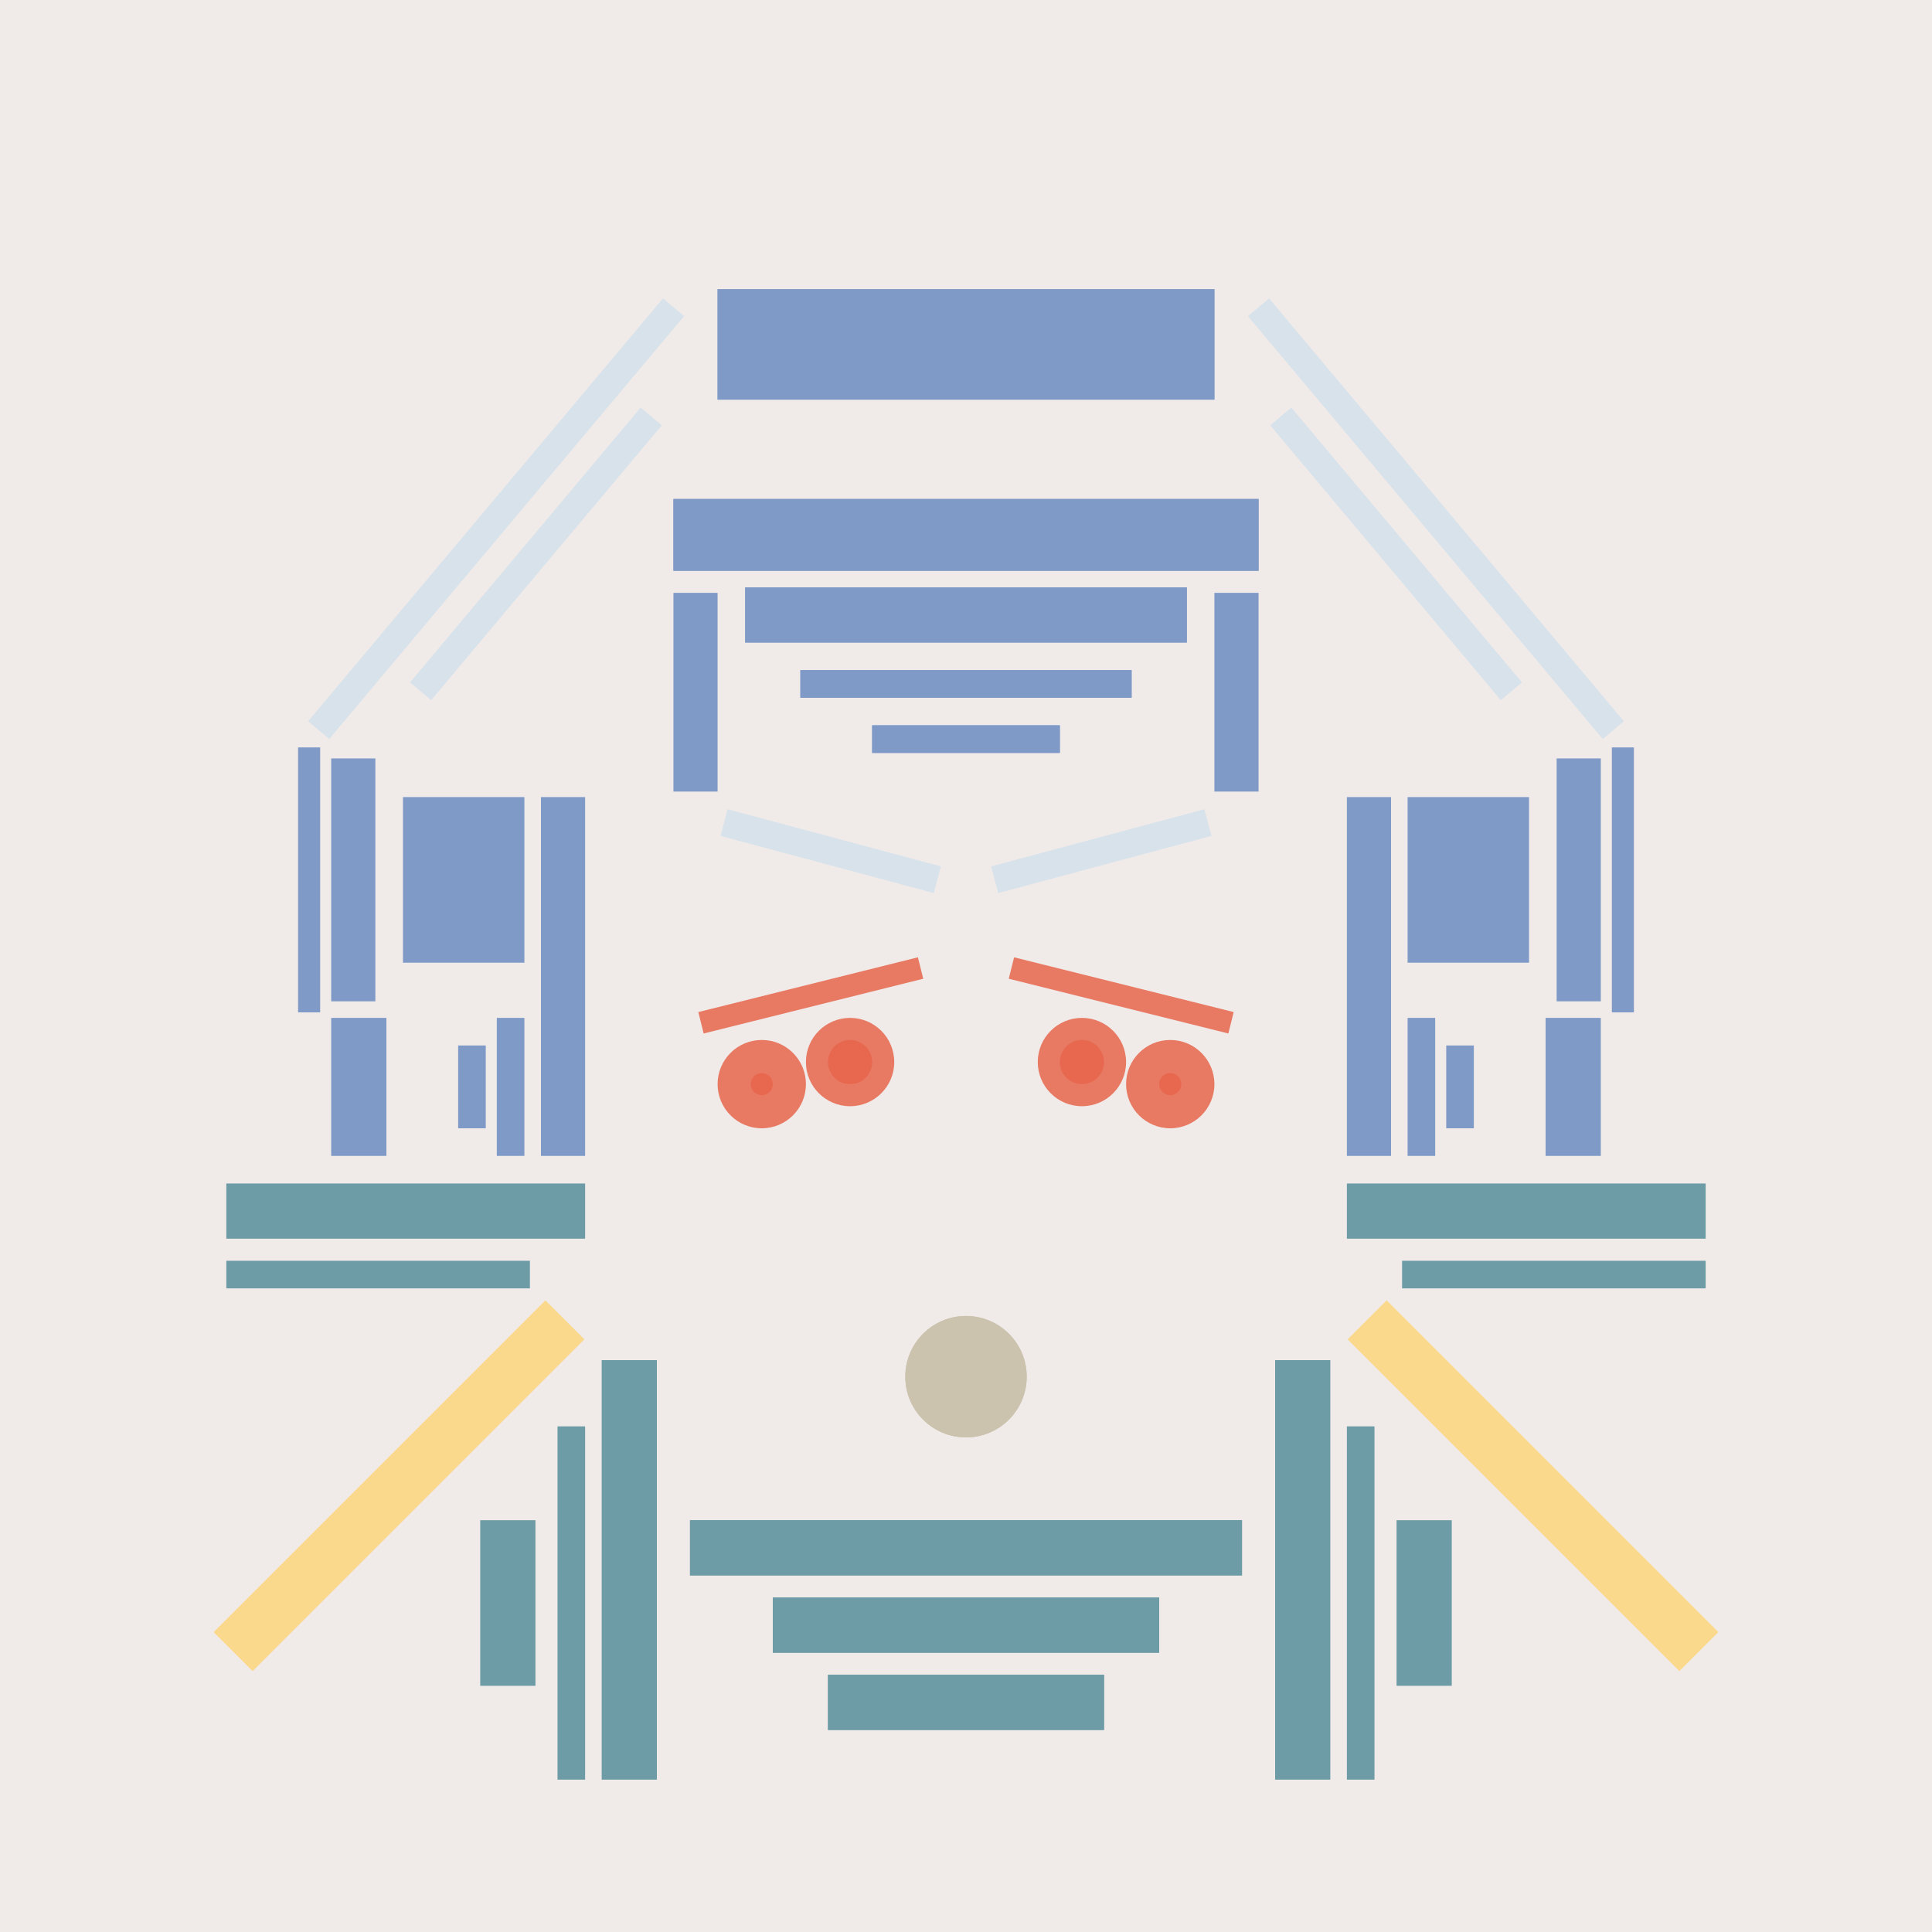 <svg xmlns='http://www.w3.org/2000/svg' preserveAspectRatio='xMinYMin meet' viewBox='0 0 350 350'> <filter id='neon' y='-2' x='-1' width='350' height='350'><feDropShadow flood-color='#8A795D' dx='0' dy='6' flood-opacity='0.65' stdDeviation='2.5' result='shadow'/><feOffset in='StrokePaint' dx='0' dy='2.4' result='offStrPnt'/><feFlood flood-color='#4A4132' flood-opacity='2' result='flood1' /><feOffset in='SourceGraphic' dx='0' dy='2' result='offFlood'/><feOffset in='SourceGraphic' dx='0' dy='9' result='offShadow'/><feComposite in='flood1' in2='offFlood' operator='in'  result='cmpFlood' /><feComposite in='shadow' in2='offShadow' operator='in' result='cmpSha' /><feGaussianBlur in='offStrPnt' stdDeviation='1' result='bStrokeP'/><feGaussianBlur in='cmpFlood' stdDeviation='0.6' result='bFlood'/><feGaussianBlur in='cmpSha' stdDeviation='0.6' result='bShadow'/><feMerge><feMergeNode in='bStrokeP'/><feMergeNode in='bshadow'/><feMergeNode in='bFlood'/><feMergeNode in='SourceGraphic'/></feMerge></filter>  <rect width='100%'  height='100%' fill='#F0EBE9'/> <g filter='url(#neon)' ><rect x='41 ' y= '201' width='65 ' height=  '10 '  fill= '#6E9CA6' /><rect x='41 ' y= '215' width='55 ' height=  '5  '  fill= '#6E9CA6' /><rect x='109' y= '233' width='10 ' height=  '76 '  fill= '#6E9CA6' /><rect x='101' y= '245' width='5  ' height=  '64 '  fill= '#6E9CA6' /><rect x='87 ' y= '262' width='10 ' height=  '30 '  fill= '#6E9CA6' /><rect x='125' y= '262' width='100' height=  '10 '  fill= '#6E9CA6' /><rect x='140' y= '276' width='70 ' height=  '10 '  fill= '#6E9CA6' /><rect x='150' y= '290' width='50 ' height=  '10 '  fill= '#6E9CA6' /><rect x='30 ' y= '251' width='85 ' height=  '10 '  fill= '#fad98c' transform = '  translate( -160   , 126 ) rotate ( -45)'  /><rect x='41 ' y= '201' width='65 ' height=  '10 '  fill= '#6E9CA6' transform= 'scale(-1,1) translate(-350,0)'/><rect x='41 ' y= '215' width='55 ' height=  '5  '  fill= '#6E9CA6' transform= 'scale(-1,1) translate(-350,0)'/><rect x='109' y= '233' width='10 ' height=  '76 '  fill= '#6E9CA6' transform= 'scale(-1,1) translate(-350,0)'/><rect x='101' y= '245' width='5  ' height=  '64 '  fill= '#6E9CA6' transform= 'scale(-1,1) translate(-350,0)'/><rect x='87 ' y= '262' width='10 ' height=  '30 '  fill= '#6E9CA6' transform= 'scale(-1,1) translate(-350,0)'/><rect x='125' y= '262' width='100' height=  '10 '  fill= '#6E9CA6' transform= 'scale(-1,1) translate(-350,0)'/><rect x='140' y= '276' width='70 ' height=  '10 '  fill= '#6E9CA6' transform= 'scale(-1,1) translate(-350,0)'/><rect x='150' y= '290' width='50 ' height=  '10 '  fill= '#6E9CA6' transform= 'scale(-1,1) translate(-350,0)'/><rect x='30 ' y= '251' width='85 ' height=  '10 '  fill= '#fad98c' transform = ' scale(-1,1)  translate(-350,0) translate( -160   , 126 ) rotate ( -45)'  /><rect x='98 ' y= '131' width='8  ' height=  '65 '  fill= '#7F9AC6' /><rect x='122' y= '94 ' width='8  ' height=  '36 '  fill= '#7F9AC6' /><rect x='54 ' y= '122' width='4  ' height=  '48 '  fill= '#7F9AC6' /><rect x='158' y= '118' width='34 ' height=  '5  '  fill= '#7F9AC6' /><rect x='145' y= '108' width='60 ' height=  '5  '  fill= '#7F9AC6' /><rect x='122' y= '77 ' width='106' height=  '13 '  fill= '#7F9AC6' /><rect x='135' y= '93 ' width='80 ' height=  '10 '  fill= '#7F9AC6' /><rect x='130' y= '39 ' width='90 ' height=  '20 '  fill= '#7F9AC6' /><rect x='73 ' y= '131' width='22 ' height=  '30 '  fill= '#7F9AC6' /><rect x='90 ' y= '171' width='5  ' height=  '25 '  fill= '#7F9AC6' /><rect x='83 ' y= '176' width='5  ' height=  '15 '  fill= '#7F9AC6' /><rect x='60 ' y= '171' width='10 ' height=  '25 '  fill= '#7F9AC6' /><rect x='60 ' y= '124' width='8  ' height=  '44 '  fill= '#7F9AC6' /><rect x='131' y= '138' width='40 ' height=  '5  '  fill= '#d8e2eb' transform = '  translate( 41  , -34 ) rotate ( 15 )'  /><rect x='95 ' y= '54 ' width='5  ' height=  '65 '  fill= '#d8e2eb' transform = '  translate( 78  , -42 ) rotate ( 40 )'  /><rect x='39 ' y= '78 ' width='100' height=  '5  '  fill= '#d8e2eb' transform = '  translate( -29 , 97  ) rotate ( -50)'  /><rect x='98 ' y= '131' width='8  ' height=  '65 '  fill= '#7F9AC6' transform= 'scale(-1,1) translate(-350,0)'/><rect x='122' y= '94 ' width='8  ' height=  '36 '  fill= '#7F9AC6' transform= 'scale(-1,1) translate(-350,0)'/><rect x='54 ' y= '122' width='4  ' height=  '48 '  fill= '#7F9AC6' transform= 'scale(-1,1) translate(-350,0)'/><rect x='158' y= '118' width='34 ' height=  '5  '  fill= '#7F9AC6' transform= 'scale(-1,1) translate(-350,0)'/><rect x='145' y= '108' width='60 ' height=  '5  '  fill= '#7F9AC6' transform= 'scale(-1,1) translate(-350,0)'/><rect x='122' y= '77 ' width='106' height=  '13 '  fill= '#7F9AC6' transform= 'scale(-1,1) translate(-350,0)'/><rect x='135' y= '93 ' width='80 ' height=  '10 '  fill= '#7F9AC6' transform= 'scale(-1,1) translate(-350,0)'/><rect x='130' y= '39 ' width='90 ' height=  '20 '  fill= '#7F9AC6' transform= 'scale(-1,1) translate(-350,0)'/><rect x='73 ' y= '131' width='22 ' height=  '30 '  fill= '#7F9AC6' transform= 'scale(-1,1) translate(-350,0)'/><rect x='90 ' y= '171' width='5  ' height=  '25 '  fill= '#7F9AC6' transform= 'scale(-1,1) translate(-350,0)'/><rect x='83 ' y= '176' width='5  ' height=  '15 '  fill= '#7F9AC6' transform= 'scale(-1,1) translate(-350,0)'/><rect x='60 ' y= '171' width='10 ' height=  '25 '  fill= '#7F9AC6' transform= 'scale(-1,1) translate(-350,0)'/><rect x='60 ' y= '124' width='8  ' height=  '44 '  fill= '#7F9AC6' transform= 'scale(-1,1) translate(-350,0)'/><rect x='131' y= '138' width='40 ' height=  '5  '  fill= '#d8e2eb' transform = ' scale(-1,1)  translate(-350,0) translate( 41  , -34 ) rotate ( 15 )'  /><rect x='95 ' y= '54 ' width='5  ' height=  '65 '  fill= '#d8e2eb' transform = ' scale(-1,1)  translate(-350,0) translate( 78  , -42 ) rotate ( 40 )'  /><rect x='39 ' y= '78 ' width='100' height=  '5  '  fill= '#d8e2eb' transform = ' scale(-1,1)  translate(-350,0) translate( -29 , 97  ) rotate ( -50)'  /><circle cx='175' cy='236' r ='11 '  fill= '#CCC3AF' /><circle cx='175' cy='236' r ='11 '  fill= '#CCC3AF' transform= 'scale(-1,1) translate(-350,0)'/></g><g fill-opacity='0.85'><rect x='123' y= '165' width='41 ' height=  '4  '  fill= '#E6654C' filter='url(#neon)'  transform = '  translate( -36 , 40  ) rotate ( -14)'  /><circle cx='154' cy='179' r ='8  '  fill= '#E6654C' filter='url(#neon)'  /><circle cx='138' cy='183' r ='8  '  fill= '#E6654C' filter='url(#neon)'  /><circle cx='138' cy='183' r ='2  '  fill= '#E6654C' filter='url(#neon)'  /><circle cx='154' cy='179' r ='4  '  fill= '#E6654C' filter='url(#neon)'  /><rect x='123' y= '165' width='41 ' height=  '4  '  fill= '#E6654C' filter='url(#neon)'  transform = ' scale(-1,1)  translate(-350,0) translate( -36 , 40  ) rotate ( -14)'  /><circle cx='154' cy='179' r ='8  '  fill= '#E6654C' filter='url(#neon)'  transform= 'scale(-1,1) translate(-350,0)'/><circle cx='138' cy='183' r ='8  '  fill= '#E6654C' filter='url(#neon)'  transform= 'scale(-1,1) translate(-350,0)'/><circle cx='138' cy='183' r ='2  '  fill= '#E6654C' filter='url(#neon)'  transform= 'scale(-1,1) translate(-350,0)'/><circle cx='154' cy='179' r ='4  '  fill= '#E6654C' filter='url(#neon)'  transform= 'scale(-1,1) translate(-350,0)'/></g></svg>